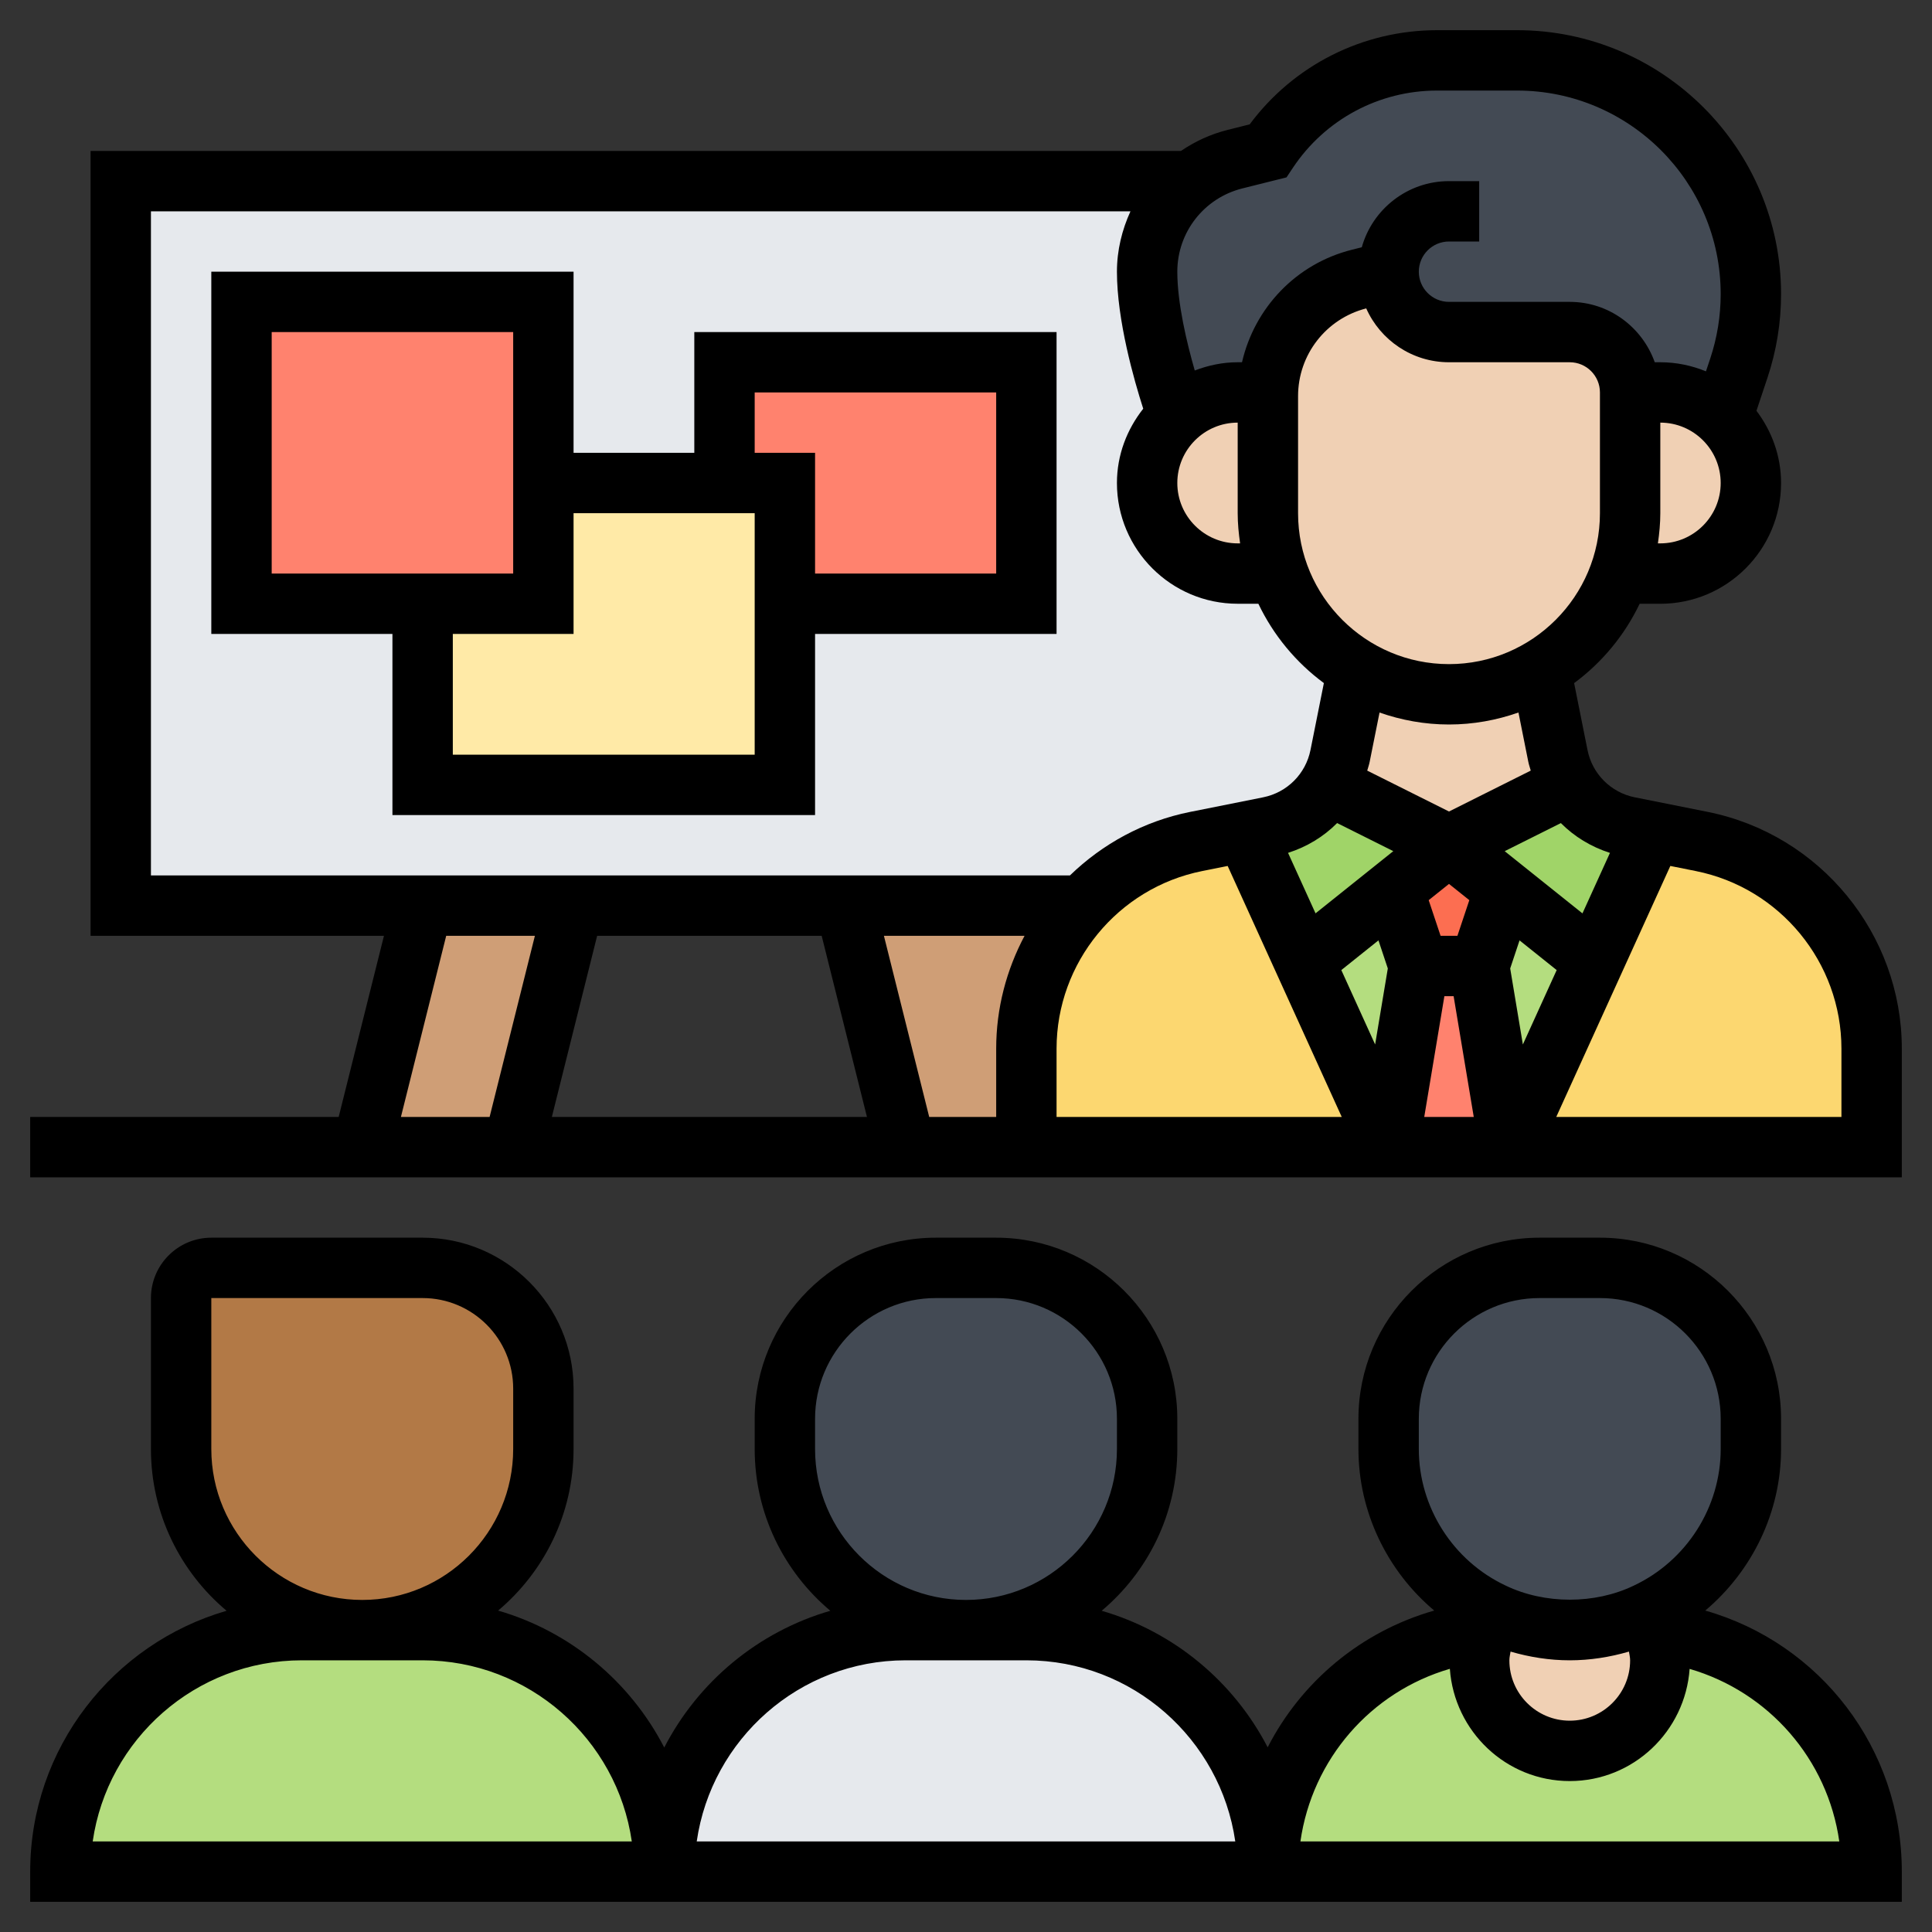 <svg id="_x33_0" enable-background="new 0 0 64 64" height="512" viewBox="0 0 64 64" width="512" xmlns="http://www.w3.org/2000/svg"><rect x="0" y="0" width="64" height="64" fill="#333333" stroke="none"/><g><g><g><path d="m42 62h-20c0-4.42 3.58-8 8-8h2 2c4.42 0 8 3.58 8 8z" fill="#e6e9ed"/></g><g><path d="m22 62h-20c0-2.21.9-4.21 2.34-5.66 1.45-1.44 3.45-2.34 5.66-2.34h2 2c4.42 0 8 3.58 8 8z" fill="#b4dd7f"/></g><g><path d="m49 55c0 1.66 1.34 3 3 3s3-1.34 3-3c0-.33-.05-.66-.16-.95l.01-.01c4.02.43 7.15 3.83 7.15 7.96h-20c0-4.13 3.13-7.53 7.15-7.96l.01.01c-.11.29-.16.62-.16.95z" fill="#b4dd7f"/></g><g><path d="m55 55c0 1.66-1.34 3-3 3s-3-1.34-3-3c0-.33.05-.66.16-.95.07-.22.17-.43.29-.62.77.37 1.64.57 2.55.57s1.78-.2 2.55-.57c.12.19.22.4.29.62.11.29.16.62.16.95z" fill="#f0d0b4"/></g><g><path d="m58 47v1c0 2.4-1.41 4.47-3.45 5.43-.77.37-1.64.57-2.55.57s-1.78-.2-2.55-.57c-2.04-.96-3.45-3.03-3.45-5.43v-1c0-2.76 2.24-5 5-5h2c2.76 0 5 2.24 5 5z" fill="#434a54"/></g><g><path d="m38 47v1c0 3.31-2.69 6-6 6s-6-2.69-6-6v-1c0-2.76 2.24-5 5-5h2c2.76 0 5 2.24 5 5z" fill="#434a54"/></g><g><path d="m46 9-.97.24c-1.74.44-2.97 1.98-3.03 3.76h-1c-.77 0-1.46.29-1.99.77l-.01-.01s-.25-.69-.5-1.63c-.25-.93-.5-2.13-.5-3.13 0-1.19.55-2.28 1.44-3 .42-.34.92-.59 1.47-.73l1.09-.27c1.25-1.87 3.35-3 5.61-3h2.65c2.14 0 4.07.87 5.47 2.27s2.27 3.33 2.27 5.47c0 .84-.13 1.66-.4 2.45l-.54 1.63c-.53-.5-1.26-.82-2.06-.82h-1c0-1.1-.9-2-2-2h-4c-.55 0-1.05-.22-1.41-.59-.37-.36-.59-.86-.59-1.41z" fill="#434a54"/></g><g><path d="m18 46v2c0 3.31-2.69 6-6 6s-6-2.69-6-6v-5c0-.55.45-1 1-1h7c2.21 0 4 1.79 4 4z" fill="#b27946"/></g><g><path d="m43.2 31.84 2.8 6.16h-12v-3.26c0-1.81.69-3.49 1.85-4.74.98-1.07 2.29-1.83 3.78-2.13l1.62-.32z" fill="#fcd770"/></g><g><path d="m62 34.74v3.26h-12l2.8-6.16 1.95-4.29 1.62.32c3.27.66 5.63 3.53 5.63 6.87z" fill="#fcd770"/></g><g><path d="m49 32 1 6h-4l1-6z" fill="#ff826e"/></g><g><path d="m49.84 29.47-.84 2.53h-2l-.84-2.53 1.84-1.47z" fill="#fc6e51"/></g><g><path d="m47 32-1 6-2.8-6.16 2.96-2.37z" fill="#b4dd7f"/></g><g><path d="m49.84 29.47 2.96 2.37-2.8 6.16-1-6z" fill="#b4dd7f"/></g><g><path d="m44.01 26.01 3.99 1.99-1.84 1.47-2.96 2.37-1.95-4.29.79-.16c.84-.17 1.54-.68 1.97-1.38z" fill="#a0d468"/></g><g><path d="m48 28 3.99-1.99c.43.7 1.13 1.21 1.97 1.38l.79.16-1.95 4.29-2.96-2.37z" fill="#a0d468"/></g><g><path d="m35.85 30c-1.16 1.25-1.85 2.93-1.85 4.74v3.26h-4l-2-8z" fill="#cf9e76"/></g><g><path d="m19 30-2 8h-5l2-8z" fill="#cf9e76"/></g><g><path d="m42.34 19c.3.85.79 1.61 1.42 2.24.36.36.76.68 1.21.93l-.01.01-.57 2.86c-.07.35-.2.68-.38.97-.43.7-1.13 1.21-1.97 1.38l-.79.16-1.62.32c-1.49.3-2.8 1.06-3.78 2.13h-7.85-9-5-10v-24h35.44c-.89.72-1.44 1.81-1.44 3 0 1 .25 2.2.5 3.13.25.94.5 1.63.5 1.63l.01.01c-.62.53-1.01 1.34-1.01 2.23 0 .83.34 1.58.88 2.12s1.29.88 2.12.88z" fill="#e6e9ed"/></g><g><path d="m34 12v8h-8v-4h-2v-4z" fill="#ff826e"/></g><g><path d="m26 20v6h-12v-6h4v-4h6 2z" fill="#ffeaa7"/></g><g><path d="m18 16v4h-4-6v-10h10z" fill="#ff826e"/></g><g><path d="m51.99 26.01-3.99 1.99-3.99-1.99c.18-.29.31-.62.38-.97l.57-2.86.01-.01c.89.53 1.92.83 3.03.83s2.14-.3 3.03-.83l.01.01.57 2.86c.07.35.2.68.38.97z" fill="#f0d0b4"/></g><g><path d="m57.12 18.12c-.54.54-1.29.88-2.12.88h-1.34c.22-.63.34-1.3.34-2v-4h1c.8 0 1.53.32 2.06.82.58.55.94 1.32.94 2.18 0 .83-.34 1.58-.88 2.12z" fill="#f0d0b4"/></g><g><path d="m54 13v4c0 .7-.12 1.37-.34 2-.48 1.34-1.42 2.47-2.63 3.17-.89.53-1.92.83-3.03.83s-2.14-.3-3.03-.83c-.45-.25-.85-.57-1.21-.93-.63-.63-1.12-1.39-1.42-2.24-.22-.63-.34-1.3-.34-2v-3.88c0-.04 0-.08 0-.12.06-1.78 1.29-3.32 3.03-3.76l.97-.24c0 .55.22 1.05.59 1.41.36.37.86.59 1.41.59h4c1.1 0 2 .9 2 2z" fill="#f0d0b4"/></g><g><path d="m42 17c0 .7.12 1.37.34 2h-1.34c-.83 0-1.58-.34-2.12-.88s-.88-1.29-.88-2.12c0-.89.39-1.7 1.01-2.23.53-.48 1.22-.77 1.99-.77h1v.12z" fill="#f0d0b4"/></g></g><g><path d="m56.569 26.895-2.412-.482c-.794-.159-1.411-.775-1.569-1.569l-.443-2.215c.923-.682 1.671-1.583 2.17-2.628h.685c2.206 0 4-1.794 4-4 0-.901-.31-1.724-.815-2.393l.366-1.098c.298-.896.449-1.825.449-2.767 0-4.821-3.922-8.743-8.744-8.743h-2.651c-2.459 0-4.751 1.159-6.208 3.12l-.729.183c-.567.141-1.085.383-1.547.697h-36.121v26h9.719l-1.5 6h-10.219v2h62v-4.262c0-3.8-2.705-7.098-6.431-7.843zm-29.35 4.105 1.5 6h-10.438l1.5-6zm2.062 0h4.659c-.598 1.125-.94 2.399-.94 3.738v2.262h-2.219zm5.719 3.738c0-2.85 2.028-5.324 4.823-5.883l.845-.169 3.779 8.314h-9.447zm9.294-7.473 1.861.93-2.576 2.061-.911-2.004c.623-.198 1.179-.536 1.626-.987zm3.985 3.735h-.558l-.394-1.181.673-.538.673.538zm-2.306 1.081-.42 2.519-1.12-2.465 1.23-.984zm1.874.919h.306l.667 4h-1.64zm2.18-.919.31-.93 1.23.984-1.12 2.465zm3.305-3.828-.911 2.004-2.576-2.061 1.861-.93c.447.45 1.003.788 1.626.987zm-2.705-3.018c.02.1.054.195.081.292l-2.708 1.355-2.709-1.354c.027-.097.061-.192.081-.292l.327-1.632c.722.252 1.494.396 2.301.396s1.579-.144 2.301-.397zm2.373-8.235c0 2.757-2.243 5-5 5s-5-2.243-5-5v-3.877c0-1.374.928-2.567 2.258-2.907.467 1.05 1.52 1.784 2.742 1.784h4c.551 0 1 .448 1 1zm2 1h-.08c.047-.328.08-.66.08-1v-3c1.103 0 2 .897 2 2s-.897 2-2 2zm-13.847-11.758 1.464-.366.214-.321c1.067-1.6 2.852-2.555 4.774-2.555h2.651c3.719 0 6.744 3.025 6.744 6.743 0 .726-.117 1.443-.346 2.133l-.142.425c-.467-.191-.977-.301-1.512-.301h-.184c-.414-1.161-1.514-2-2.816-2h-4c-.551 0-1-.448-1-1s.449-1 1-1h1v-2h-1c-1.374 0-2.536.929-2.889 2.191l-.324.081c-1.855.464-3.229 1.928-3.644 3.728h-.143c-.503 0-.979.104-1.422.273-.265-.921-.578-2.228-.578-3.273 0-1.307.885-2.44 2.153-2.758zm-.153 7.758v3c0 .34.033.672.08 1h-.08c-1.103 0-2-.897-2-2s.897-2 2-2zm-36-7h32.448c-.28.615-.448 1.289-.448 2 0 1.608.565 3.587.871 4.539-.537.681-.871 1.528-.871 2.461 0 2.206 1.794 4 4 4h.685c.499 1.045 1.247 1.946 2.17 2.628l-.443 2.215c-.159.794-.775 1.41-1.569 1.569l-2.412.482c-1.547.309-2.912 1.063-3.987 2.105h-30.444zm9.781 24h2.938l-1.5 6h-2.938zm46.219 6h-9.447l3.779-8.314.845.169c2.795.559 4.823 3.034 4.823 5.883z"/><path d="m35 11h-12v4h-4v-6h-12v12h6v6h14v-6h8zm-26 0h8v8h-8zm16 14h-10v-4h4v-4h6zm8-6h-6v-4h-2v-2h8z"/><path d="m56.489 53.352c1.559-1.313 2.511-3.266 2.511-5.352v-1c0-3.309-2.691-6-6-6h-2c-3.309 0-6 2.691-6 6v1c0 2.087.953 4.041 2.51 5.352-2.423.691-4.401 2.354-5.517 4.53-1.125-2.174-3.107-3.831-5.499-4.523 1.53-1.285 2.506-3.21 2.506-5.359v-1c0-3.309-2.691-6-6-6h-2c-3.309 0-6 2.691-6 6v1c0 2.149.976 4.074 2.506 5.359-2.395.693-4.378 2.352-5.502 4.53-1.123-2.178-3.108-3.842-5.503-4.536 1.526-1.285 2.499-3.207 2.499-5.353v-2c0-2.757-2.243-5-5-5h-7c-1.103 0-2 .897-2 2v5c0 2.149.976 4.074 2.506 5.359-3.752 1.085-6.506 4.544-6.506 8.641v1h62v-1c0-4.087-2.71-7.564-6.511-8.648zm-2.489 1.648c0 1.103-.897 2-2 2s-2-.897-2-2c0-.1.025-.193.039-.289.631.184 1.292.289 1.961.289s1.331-.105 1.961-.289c.014.096.039.189.039.289zm-7-7v-1c0-2.206 1.794-4 4-4h2c2.206 0 4 1.794 4 4v1c0 1.927-1.129 3.703-2.884 4.528-1.282.617-2.942.621-4.24-.004-1.747-.821-2.876-2.597-2.876-4.524zm-20 0v-1c0-2.206 1.794-4 4-4h2c2.206 0 4 1.794 4 4v1c0 2.757-2.243 5-5 5s-5-2.243-5-5zm3 7h4c3.519 0 6.432 2.614 6.92 6h-17.84c.488-3.386 3.401-6 6.92-6zm-23-7v-5h7c1.654 0 3 1.346 3 3v2c0 2.757-2.243 5-5 5s-5-2.243-5-5zm-3.929 13c.487-3.388 3.408-6 6.929-6h4c3.521 0 6.442 2.612 6.929 6zm40.007 0c.388-2.723 2.328-4.955 4.95-5.718.148 2.072 1.863 3.718 3.972 3.718 2.108 0 3.823-1.645 3.971-3.716 2.623.763 4.571 2.993 4.958 5.716z"/></g></g></svg>